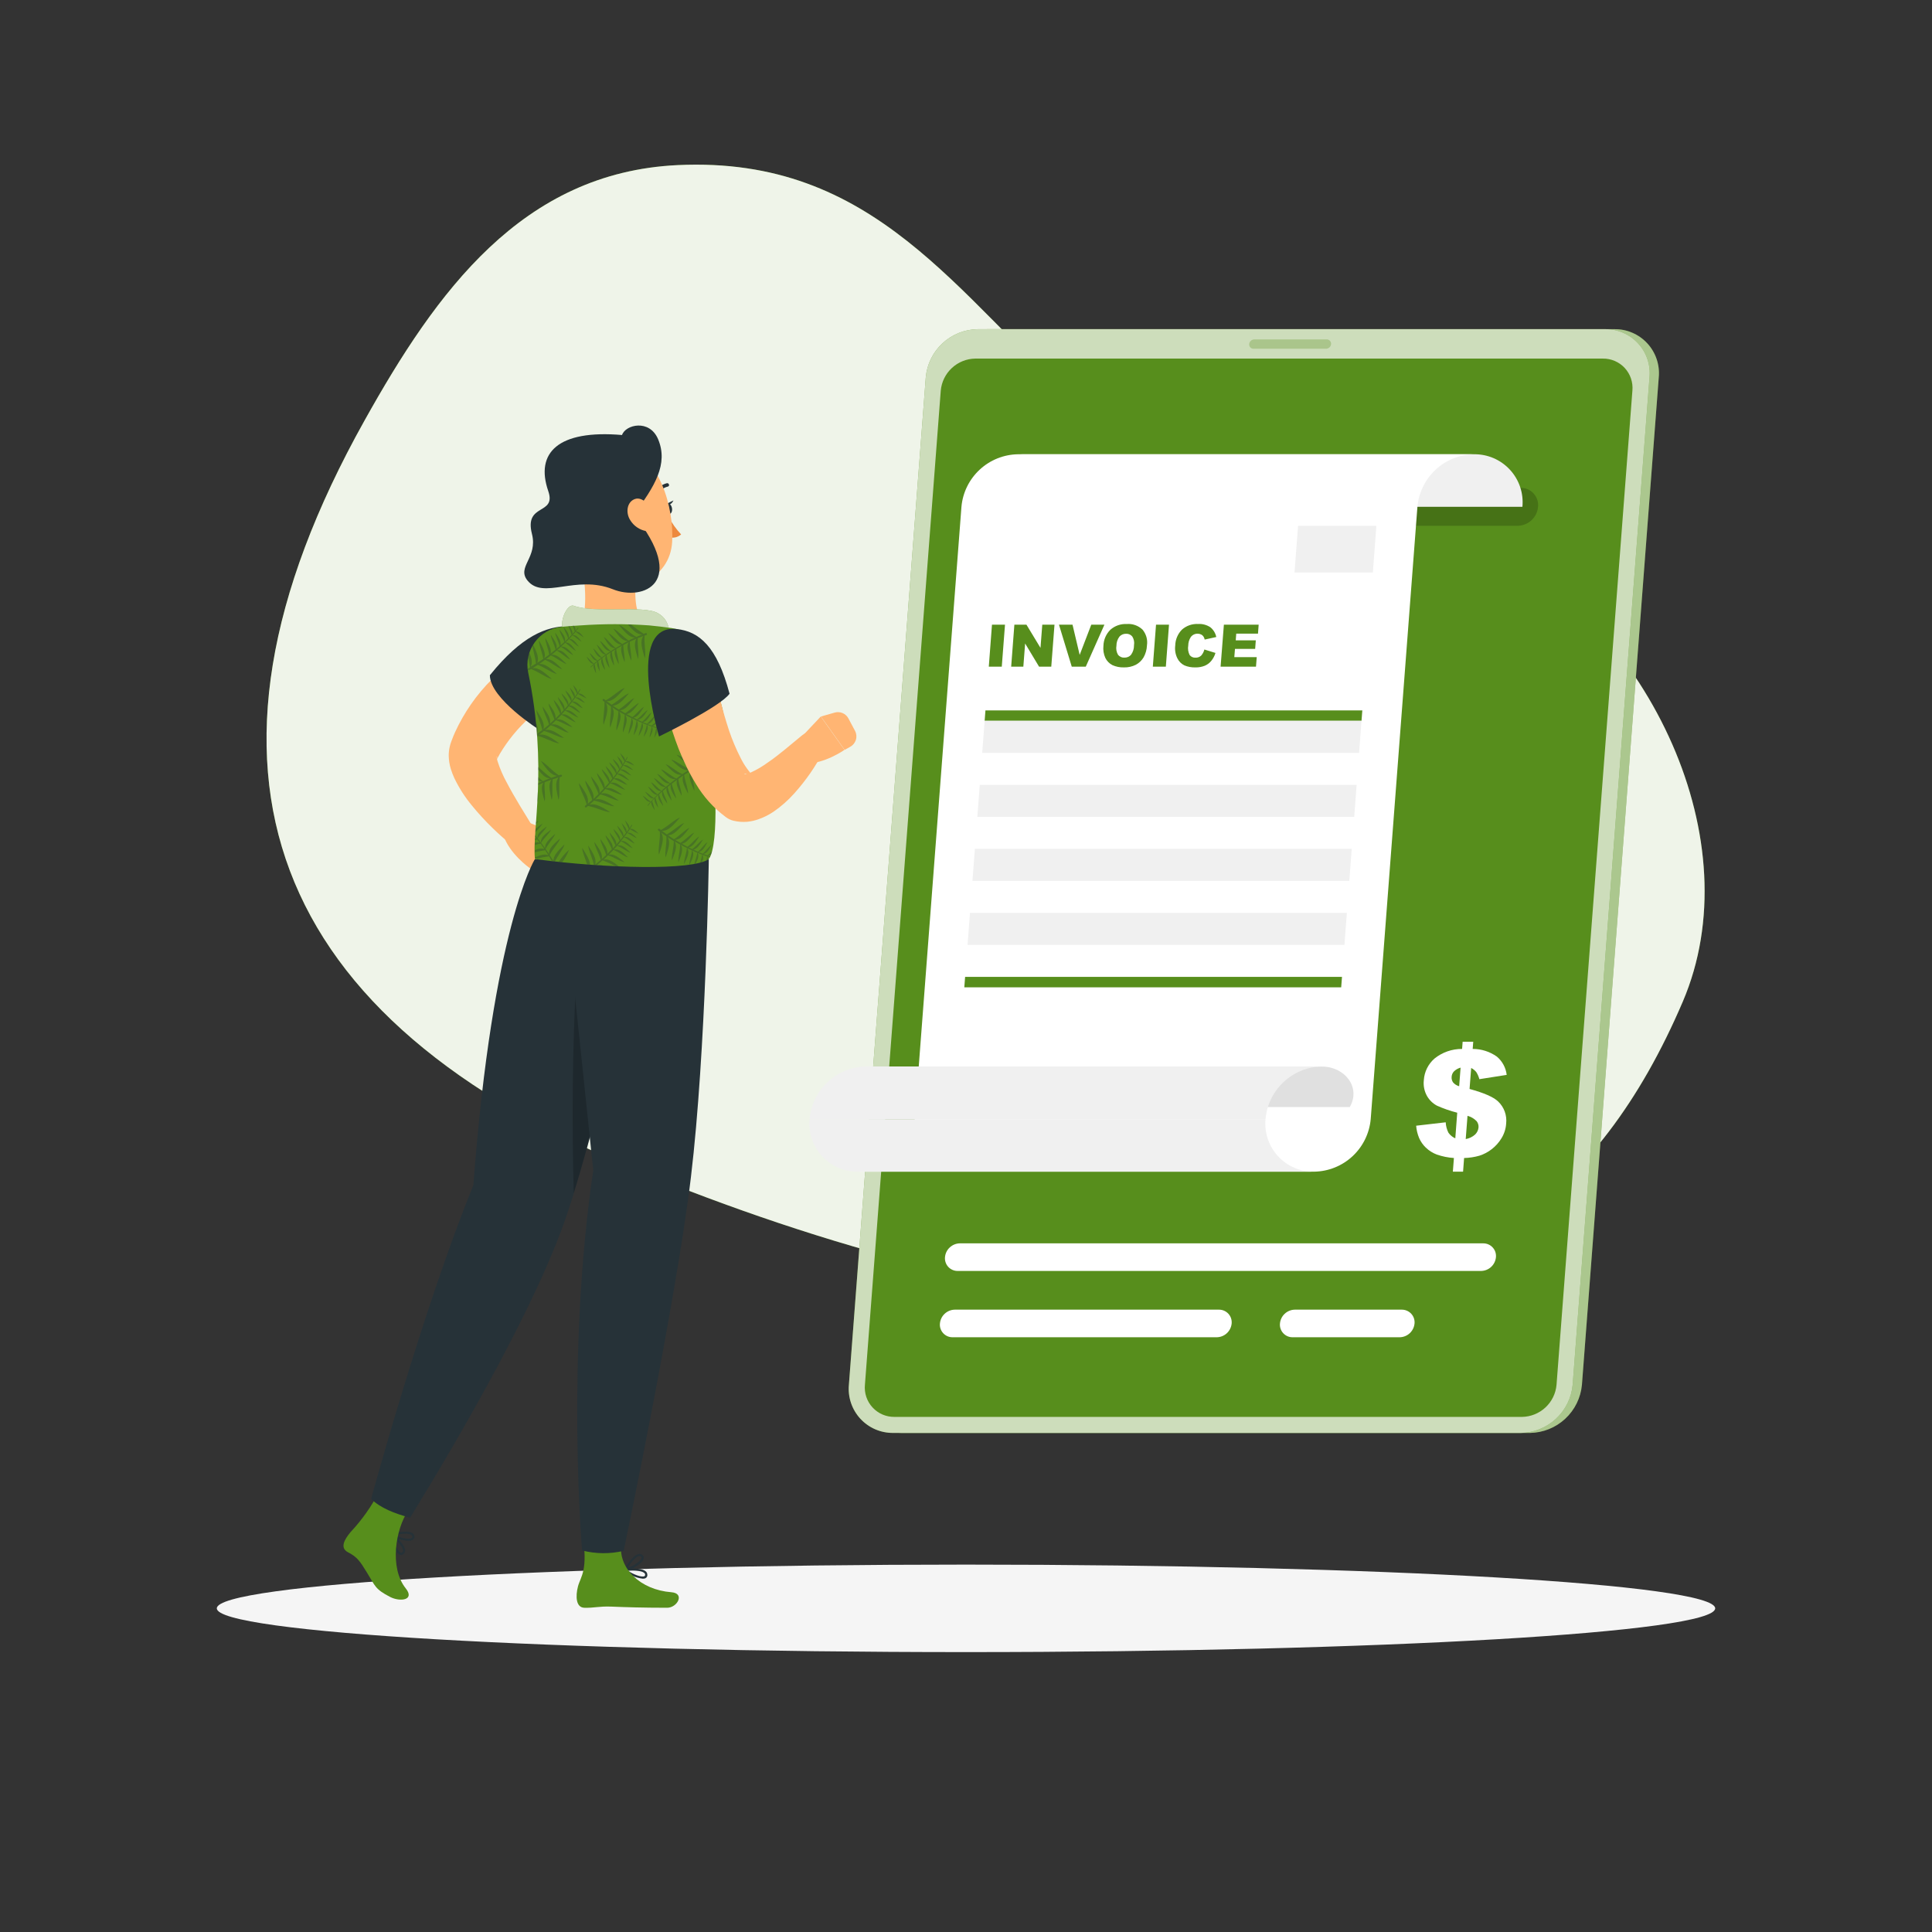 <svg width="81" height="81" viewBox="0 0 81 81" fill="none" xmlns="http://www.w3.org/2000/svg">
<rect x="0" y="0" width="81" height="81" fill="#333333" stroke="none"/>
<path d="M70.551 41.995C73.417 35.295 69.245 26.374 62.354 22.652C56.342 19.412 51.014 22.079 45.36 17.068C40.1 12.401 36.703 6.529 28.408 6.922C21.883 7.232 18.291 12.242 15.286 17.626C7.052 32.345 11.34 42.768 26.77 49.086C34.148 52.112 43.618 54.942 51.651 54.693C61.281 54.401 66.995 50.303 70.551 41.995Z" fill="#578E1C"/>
<path opacity="0.9" d="M70.551 41.995C73.417 35.295 69.245 26.374 62.354 22.652C56.342 19.412 51.014 22.079 45.36 17.068C40.1 12.401 36.703 6.529 28.408 6.922C21.883 7.232 18.291 12.242 15.286 17.626C7.052 32.345 11.34 42.768 26.77 49.086C34.148 52.112 43.618 54.942 51.651 54.693C61.281 54.401 66.995 50.303 70.551 41.995Z" fill="white"/>
<path d="M40.5 69.265C57.847 69.265 71.91 68.444 71.91 67.431C71.91 66.418 57.847 65.597 40.5 65.597C23.153 65.597 9.09 66.418 9.09 67.431C9.09 68.444 23.153 69.265 40.5 69.265Z" fill="#F5F5F5"/>
<path d="M64.152 60.076H37.843C37.585 60.079 37.328 60.028 37.091 59.926C36.853 59.824 36.64 59.672 36.464 59.483C36.289 59.292 36.155 59.068 36.072 58.823C35.989 58.578 35.958 58.318 35.982 58.061L39.204 15.816C39.254 15.272 39.503 14.765 39.904 14.393C40.305 14.021 40.828 13.81 41.375 13.801H67.684C67.942 13.797 68.199 13.848 68.436 13.951C68.674 14.053 68.888 14.204 69.063 14.394C69.239 14.584 69.372 14.809 69.455 15.054C69.538 15.299 69.569 15.559 69.545 15.816L66.323 58.061C66.272 58.605 66.023 59.111 65.622 59.483C65.222 59.855 64.698 60.066 64.152 60.076Z" fill="#578E1C"/>
<path opacity="0.5" d="M64.152 60.076H37.843C37.585 60.079 37.328 60.028 37.091 59.926C36.853 59.824 36.64 59.672 36.464 59.483C36.289 59.292 36.155 59.068 36.072 58.823C35.989 58.578 35.958 58.318 35.982 58.061L39.204 15.816C39.254 15.272 39.503 14.765 39.904 14.393C40.305 14.021 40.828 13.81 41.375 13.801H67.684C67.942 13.797 68.199 13.848 68.436 13.951C68.674 14.053 68.888 14.204 69.063 14.394C69.239 14.584 69.372 14.809 69.455 15.054C69.538 15.299 69.569 15.559 69.545 15.816L66.323 58.061C66.272 58.605 66.023 59.111 65.622 59.483C65.222 59.855 64.698 60.066 64.152 60.076Z" fill="white"/>
<path d="M63.762 60.076H37.451C37.193 60.079 36.936 60.028 36.699 59.926C36.461 59.824 36.248 59.672 36.072 59.483C35.897 59.292 35.763 59.068 35.68 58.823C35.597 58.578 35.566 58.318 35.59 58.061L38.814 15.816C38.864 15.271 39.113 14.765 39.514 14.393C39.915 14.021 40.439 13.81 40.986 13.801H67.295C67.553 13.797 67.81 13.848 68.048 13.951C68.285 14.053 68.499 14.204 68.674 14.394C68.85 14.584 68.984 14.809 69.067 15.054C69.15 15.299 69.18 15.559 69.156 15.816L65.934 58.061C65.884 58.605 65.634 59.112 65.233 59.484C64.832 59.856 64.308 60.067 63.762 60.076Z" fill="#578E1C"/>
<path opacity="0.7" d="M63.762 60.076H37.451C37.193 60.079 36.936 60.028 36.699 59.926C36.461 59.824 36.248 59.672 36.072 59.483C35.897 59.292 35.763 59.068 35.68 58.823C35.597 58.578 35.566 58.318 35.59 58.061L38.814 15.816C38.864 15.271 39.113 14.765 39.514 14.393C39.915 14.021 40.439 13.81 40.986 13.801H67.295C67.553 13.797 67.81 13.848 68.048 13.951C68.285 14.053 68.499 14.204 68.674 14.394C68.85 14.584 68.984 14.809 69.067 15.054C69.15 15.299 69.18 15.559 69.156 15.816L65.934 58.061C65.884 58.605 65.634 59.112 65.233 59.484C64.832 59.856 64.308 60.067 63.762 60.076Z" fill="white"/>
<path d="M37.503 59.404C37.331 59.406 37.159 59.373 37.001 59.305C36.842 59.237 36.7 59.136 36.583 59.009C36.466 58.883 36.377 58.733 36.321 58.569C36.266 58.406 36.246 58.233 36.262 58.061L39.442 16.377C39.475 16.014 39.641 15.676 39.908 15.428C40.175 15.18 40.524 15.039 40.889 15.034H67.198C67.37 15.031 67.541 15.065 67.7 15.133C67.858 15.201 68.001 15.301 68.118 15.428C68.235 15.555 68.324 15.705 68.379 15.868C68.434 16.032 68.455 16.205 68.439 16.377L65.258 58.061C65.226 58.423 65.06 58.761 64.793 59.009C64.526 59.257 64.177 59.398 63.813 59.404H37.503Z" fill="#578E1C"/>
<path opacity="0.2" d="M63.627 22.045H44.8C44.697 22.046 44.596 22.026 44.502 21.986C44.408 21.945 44.323 21.886 44.254 21.81C44.185 21.735 44.132 21.646 44.099 21.549C44.066 21.453 44.054 21.35 44.064 21.248C44.084 21.033 44.183 20.834 44.341 20.687C44.499 20.54 44.705 20.457 44.921 20.453H63.749C63.851 20.451 63.952 20.471 64.046 20.511C64.14 20.551 64.225 20.611 64.294 20.686C64.363 20.761 64.416 20.85 64.449 20.947C64.482 21.044 64.494 21.146 64.484 21.248C64.465 21.463 64.367 21.664 64.209 21.811C64.05 21.958 63.843 22.041 63.627 22.045Z" fill="black"/>
<path opacity="0.3" d="M55.595 14.622H52.554C52.529 14.623 52.504 14.617 52.481 14.608C52.458 14.598 52.437 14.583 52.42 14.565C52.403 14.546 52.39 14.524 52.382 14.5C52.374 14.476 52.371 14.451 52.373 14.426C52.378 14.373 52.402 14.324 52.441 14.288C52.48 14.252 52.531 14.231 52.584 14.23H55.626C55.651 14.23 55.676 14.235 55.699 14.245C55.722 14.255 55.742 14.27 55.759 14.288C55.776 14.307 55.789 14.329 55.797 14.352C55.805 14.376 55.808 14.401 55.806 14.426C55.801 14.479 55.777 14.529 55.738 14.565C55.699 14.601 55.648 14.621 55.595 14.622Z" fill="#578E1C"/>
<path d="M44.712 21.248C44.739 20.966 44.706 20.682 44.616 20.414C44.525 20.146 44.379 19.899 44.187 19.692C43.995 19.484 43.761 19.319 43.501 19.207C43.241 19.096 42.96 19.04 42.677 19.045H61.793C62.076 19.04 62.357 19.096 62.617 19.207C62.877 19.319 63.111 19.484 63.303 19.692C63.495 19.899 63.641 20.146 63.732 20.414C63.822 20.682 63.855 20.966 63.828 21.248H44.712Z" fill="#F0F0F0"/>
<path d="M42.682 19.045C42.084 19.054 41.511 19.284 41.073 19.691C40.635 20.098 40.362 20.652 40.309 21.248L38.35 46.92C38.297 47.516 38.025 48.07 37.587 48.477C37.149 48.884 36.576 49.114 35.979 49.123H55.095C55.692 49.114 56.266 48.884 56.704 48.477C57.142 48.07 57.414 47.516 57.468 46.92L59.426 21.248C59.48 20.653 59.751 20.098 60.189 19.691C60.627 19.284 61.2 19.054 61.798 19.045H42.682Z" fill="white"/>
<path d="M53.058 46.92C53.031 47.202 53.064 47.486 53.155 47.754C53.245 48.023 53.391 48.269 53.583 48.477C53.775 48.684 54.009 48.85 54.269 48.961C54.529 49.072 54.81 49.128 55.093 49.123H35.977C35.694 49.128 35.413 49.072 35.153 48.961C34.893 48.85 34.659 48.684 34.467 48.477C34.275 48.269 34.129 48.023 34.039 47.754C33.948 47.486 33.915 47.202 33.942 46.92H53.058Z" fill="#F0F0F0"/>
<path d="M41.869 46.413C41.942 45.475 41.647 44.717 40.711 44.717H55.43C56.366 44.717 57.071 45.574 56.59 46.413H41.869Z" fill="#E0E0E0"/>
<path d="M53.058 46.92C53.11 46.324 53.382 45.768 53.82 45.36C54.258 44.952 54.831 44.721 55.43 44.712H36.314C35.716 44.721 35.143 44.952 34.705 45.358C34.267 45.765 33.995 46.32 33.942 46.915L53.058 46.92Z" fill="#F0F0F0"/>
<path d="M62.096 53.285H40.153C40.079 53.286 40.005 53.272 39.937 53.242C39.869 53.213 39.808 53.17 39.757 53.115C39.707 53.06 39.668 52.996 39.645 52.926C39.621 52.855 39.612 52.781 39.619 52.707C39.633 52.551 39.704 52.405 39.819 52.299C39.934 52.192 40.084 52.131 40.241 52.128H62.185C62.259 52.128 62.333 52.142 62.401 52.172C62.469 52.201 62.53 52.245 62.58 52.299C62.631 52.354 62.669 52.418 62.693 52.488C62.716 52.559 62.725 52.633 62.718 52.707C62.704 52.863 62.633 53.008 62.518 53.115C62.403 53.222 62.253 53.282 62.096 53.285Z" fill="white"/>
<path d="M51.015 56.065H39.941C39.867 56.066 39.793 56.052 39.725 56.023C39.656 55.993 39.595 55.95 39.544 55.895C39.494 55.841 39.456 55.776 39.432 55.706C39.408 55.635 39.399 55.561 39.407 55.487C39.421 55.331 39.492 55.185 39.607 55.079C39.722 54.972 39.872 54.911 40.029 54.908H51.103C51.177 54.907 51.251 54.922 51.319 54.951C51.387 54.981 51.449 55.024 51.499 55.078C51.549 55.133 51.588 55.197 51.612 55.268C51.636 55.338 51.644 55.413 51.638 55.487C51.623 55.643 51.552 55.788 51.437 55.895C51.322 56.002 51.172 56.062 51.015 56.065Z" fill="white"/>
<path d="M58.683 56.065H54.197C54.123 56.066 54.049 56.052 53.981 56.023C53.912 55.993 53.851 55.95 53.8 55.895C53.75 55.841 53.712 55.776 53.688 55.706C53.664 55.635 53.655 55.561 53.663 55.487C53.677 55.331 53.748 55.185 53.863 55.079C53.978 54.972 54.128 54.911 54.285 54.908H58.77C58.844 54.908 58.918 54.922 58.986 54.952C59.054 54.981 59.115 55.025 59.166 55.079C59.216 55.133 59.255 55.198 59.279 55.268C59.303 55.338 59.312 55.413 59.305 55.487C59.291 55.643 59.219 55.788 59.105 55.895C58.99 56.002 58.84 56.062 58.683 56.065Z" fill="white"/>
<path d="M63.169 45.065L62.023 45.245C61.995 45.139 61.951 45.038 61.892 44.945C61.834 44.875 61.761 44.817 61.68 44.775L61.612 45.655C62.217 45.82 62.615 45.994 62.807 46.177C62.932 46.295 63.028 46.441 63.087 46.603C63.145 46.765 63.166 46.939 63.146 47.11C63.132 47.325 63.065 47.535 62.952 47.719C62.845 47.897 62.705 48.054 62.54 48.181C62.388 48.3 62.215 48.391 62.031 48.451C61.821 48.512 61.603 48.545 61.383 48.55L61.34 49.123H60.912L60.956 48.55C60.712 48.534 60.472 48.485 60.241 48.406C60.069 48.341 59.911 48.242 59.778 48.114C59.659 48 59.564 47.864 59.498 47.714C59.429 47.549 59.387 47.374 59.373 47.196L60.612 47.053C60.619 47.205 60.658 47.353 60.726 47.489C60.798 47.593 60.898 47.675 61.014 47.725L61.095 46.651C60.804 46.577 60.52 46.478 60.246 46.356C60.073 46.264 59.93 46.126 59.831 45.956C59.715 45.752 59.668 45.517 59.695 45.284C59.706 45.111 59.751 44.942 59.828 44.787C59.905 44.632 60.012 44.493 60.142 44.38C60.47 44.116 60.879 43.974 61.299 43.977L61.322 43.675H61.766L61.743 43.977C62.108 43.976 62.463 44.089 62.76 44.301C62.988 44.495 63.134 44.768 63.169 45.065ZM61.236 44.761C61.13 44.789 61.032 44.845 60.954 44.923C60.898 44.984 60.865 45.063 60.86 45.146C60.852 45.229 60.873 45.311 60.92 45.38C60.987 45.458 61.077 45.514 61.176 45.541L61.236 44.761ZM61.451 47.756C61.598 47.731 61.735 47.665 61.845 47.565C61.927 47.486 61.977 47.381 61.988 47.269C61.996 47.173 61.967 47.079 61.907 47.004C61.802 46.897 61.671 46.819 61.526 46.781L61.451 47.756Z" fill="white"/>
<path d="M41.589 26.191H42.135L42 27.95H41.456L41.589 26.191Z" fill="#578E1C"/>
<path d="M42.528 26.191H43.035L43.623 27.163L43.698 26.191H44.21L44.075 27.95H43.563L42.979 26.978L42.904 27.95H42.394L42.528 26.191Z" fill="#578E1C"/>
<path d="M44.398 26.191H44.966L45.266 27.457L45.752 26.191H46.303L45.522 27.95H44.934L44.398 26.191Z" fill="#578E1C"/>
<path d="M46.262 27.072C46.27 26.819 46.374 26.579 46.554 26.401C46.743 26.235 46.989 26.149 47.241 26.162C47.361 26.152 47.482 26.168 47.596 26.209C47.709 26.249 47.813 26.313 47.9 26.396C47.976 26.487 48.032 26.593 48.065 26.707C48.097 26.821 48.104 26.94 48.087 27.057C48.08 27.235 48.031 27.408 47.944 27.563C47.866 27.693 47.754 27.799 47.62 27.871C47.466 27.948 47.295 27.986 47.123 27.981C46.955 27.987 46.789 27.954 46.637 27.885C46.509 27.819 46.406 27.714 46.343 27.585C46.27 27.425 46.242 27.247 46.262 27.072ZM46.807 27.072C46.783 27.204 46.808 27.34 46.876 27.456C46.907 27.494 46.947 27.525 46.993 27.545C47.038 27.565 47.088 27.574 47.137 27.571C47.189 27.573 47.241 27.564 47.289 27.545C47.337 27.525 47.38 27.495 47.416 27.457C47.502 27.339 47.547 27.196 47.544 27.049C47.566 26.923 47.54 26.793 47.471 26.685C47.439 26.646 47.399 26.616 47.353 26.596C47.308 26.577 47.258 26.568 47.208 26.571C47.157 26.57 47.106 26.58 47.059 26.6C47.012 26.62 46.969 26.65 46.935 26.688C46.851 26.799 46.806 26.934 46.807 27.073V27.072Z" fill="#578E1C"/>
<path d="M48.467 26.191H49.011L48.879 27.95H48.333L48.467 26.191Z" fill="#578E1C"/>
<path d="M50.494 27.231L50.959 27.375C50.923 27.497 50.863 27.61 50.782 27.709C50.71 27.797 50.617 27.866 50.512 27.911C50.386 27.961 50.252 27.985 50.116 27.981C49.958 27.986 49.801 27.958 49.655 27.896C49.528 27.833 49.426 27.73 49.363 27.603C49.28 27.437 49.249 27.251 49.272 27.067C49.277 26.815 49.378 26.574 49.556 26.395C49.741 26.232 49.983 26.148 50.23 26.161C50.41 26.149 50.59 26.197 50.742 26.296C50.871 26.399 50.96 26.545 50.993 26.707L50.507 26.814C50.499 26.773 50.484 26.734 50.463 26.698C50.438 26.657 50.402 26.624 50.359 26.602C50.314 26.579 50.264 26.567 50.214 26.568C50.156 26.566 50.099 26.579 50.047 26.605C49.996 26.631 49.951 26.669 49.919 26.717C49.854 26.82 49.819 26.94 49.818 27.062C49.793 27.199 49.814 27.34 49.877 27.464C49.905 27.5 49.942 27.529 49.984 27.548C50.026 27.567 50.072 27.575 50.118 27.572C50.162 27.575 50.207 27.569 50.248 27.554C50.29 27.539 50.329 27.515 50.361 27.485C50.425 27.412 50.47 27.325 50.494 27.231Z" fill="#578E1C"/>
<path d="M51.312 26.191H52.77L52.742 26.566H51.83L51.809 26.847H52.65L52.623 27.205H51.777L51.749 27.551H52.689L52.658 27.95H51.174L51.312 26.191Z" fill="#578E1C"/>
<path d="M57.082 30.221H41.282L41.315 29.784H57.116L57.082 30.221Z" fill="#578E1C"/>
<path d="M57.082 30.221H41.282L41.179 31.564H56.98L57.082 30.221Z" fill="#F0F0F0"/>
<path d="M56.878 32.906H41.077L40.975 34.247H56.776L56.878 32.906Z" fill="#F0F0F0"/>
<path d="M56.672 35.588H40.873L40.77 36.931H56.57L56.672 35.588Z" fill="#F0F0F0"/>
<path d="M56.468 38.273H40.667L40.565 39.614H56.366L56.468 38.273Z" fill="#F0F0F0"/>
<path d="M56.23 41.394H40.429L40.463 40.955H56.264L56.23 41.394Z" fill="#578E1C"/>
<path d="M54.422 22.045H57.706L57.557 24.004H54.273L54.422 22.045Z" fill="#F0F0F0"/>
<path d="M22.223 34.506L22.81 34.741C23.024 34.827 23.211 34.968 23.354 35.149L23.623 35.489C23.71 35.599 23.755 35.735 23.752 35.874C23.748 36.014 23.696 36.148 23.603 36.252L23.318 36.576C23.266 36.636 23.203 36.684 23.132 36.719C23.061 36.754 22.983 36.774 22.904 36.779C22.825 36.783 22.746 36.772 22.672 36.746C22.597 36.72 22.528 36.679 22.469 36.627L22.194 36.383C22.194 36.383 21.352 35.792 21.104 35.01L21.266 34.848C21.387 34.719 21.537 34.621 21.703 34.562C21.87 34.502 22.048 34.483 22.223 34.506Z" fill="#FFB573"/>
<path d="M23.83 28.823L23.639 28.949L23.427 29.095C23.286 29.196 23.143 29.299 23.006 29.405C22.729 29.62 22.46 29.842 22.21 30.078C21.718 30.521 21.295 31.035 20.956 31.605C20.916 31.673 20.88 31.741 20.846 31.81L20.82 31.862C20.827 31.84 20.832 31.818 20.836 31.796C20.842 31.769 20.842 31.741 20.836 31.715C20.822 31.668 20.82 31.789 20.858 31.909C20.957 32.22 21.087 32.521 21.245 32.807C21.578 33.445 21.996 34.103 22.392 34.751L22.401 34.768C22.48 34.897 22.504 35.052 22.468 35.199C22.433 35.346 22.34 35.472 22.212 35.551C22.113 35.61 21.998 35.639 21.882 35.632C21.767 35.625 21.656 35.584 21.564 35.514C21.24 35.262 20.931 34.991 20.639 34.704C20.34 34.413 20.057 34.105 19.793 33.782C19.499 33.429 19.249 33.041 19.05 32.627C18.99 32.498 18.939 32.364 18.897 32.228C18.844 32.051 18.816 31.867 18.813 31.682C18.812 31.557 18.826 31.432 18.854 31.31C18.87 31.24 18.89 31.171 18.915 31.104L18.946 31.021C18.986 30.91 19.032 30.801 19.079 30.697C19.457 29.872 19.981 29.12 20.624 28.48C20.929 28.168 21.253 27.878 21.596 27.61C21.768 27.477 21.941 27.347 22.121 27.226C22.212 27.164 22.302 27.103 22.396 27.044L22.541 26.957L22.703 26.863C22.957 26.726 23.254 26.691 23.534 26.765C23.813 26.839 24.053 27.018 24.205 27.264C24.358 27.509 24.41 27.804 24.353 28.087C24.295 28.37 24.131 28.621 23.895 28.787L23.83 28.823Z" fill="#FFB573"/>
<path d="M23.85 26.252C22.904 26.252 21.867 26.662 20.538 28.309C20.538 29.293 22.614 30.6 22.614 30.6C22.614 30.6 26.016 26.244 23.85 26.252Z" fill="#263238"/>
<path d="M16.82 65.195C16.803 65.195 16.787 65.192 16.77 65.187C16.574 65.117 16.39 64.618 16.378 64.34C16.377 64.331 16.379 64.322 16.384 64.315C16.388 64.307 16.395 64.301 16.402 64.298C16.41 64.293 16.419 64.29 16.428 64.29C16.436 64.29 16.445 64.293 16.453 64.298C16.474 64.316 16.961 64.716 16.984 64.985C16.987 65.011 16.985 65.037 16.977 65.062C16.97 65.087 16.957 65.11 16.94 65.13C16.926 65.149 16.908 65.165 16.887 65.176C16.867 65.187 16.844 65.194 16.82 65.195ZM16.482 64.448C16.526 64.712 16.676 65.056 16.806 65.096C16.819 65.1 16.833 65.1 16.845 65.096C16.858 65.091 16.869 65.082 16.875 65.07C16.885 65.06 16.891 65.047 16.895 65.034C16.899 65.021 16.9 65.007 16.898 64.993C16.88 64.839 16.641 64.591 16.482 64.448Z" fill="#263238"/>
<path d="M17.125 64.601C16.868 64.587 16.618 64.51 16.398 64.377C16.39 64.372 16.385 64.365 16.381 64.357C16.378 64.349 16.377 64.34 16.378 64.332C16.38 64.323 16.384 64.315 16.39 64.308C16.396 64.302 16.404 64.297 16.412 64.294C16.438 64.294 17.049 64.132 17.279 64.269C17.302 64.281 17.322 64.299 17.338 64.319C17.354 64.34 17.365 64.364 17.371 64.39C17.38 64.42 17.378 64.451 17.368 64.48C17.357 64.509 17.338 64.534 17.313 64.552C17.256 64.587 17.191 64.603 17.125 64.601ZM16.547 64.356C16.785 64.476 17.153 64.557 17.261 64.482C17.277 64.471 17.292 64.455 17.282 64.411C17.279 64.397 17.273 64.384 17.265 64.373C17.256 64.362 17.245 64.353 17.232 64.346C17.098 64.264 16.756 64.314 16.547 64.356Z" fill="#263238"/>
<path d="M14.7 64.231C15.18 63.718 15.586 63.141 15.908 62.516C15.908 62.516 17.412 62.885 17.117 63.326C16.581 64.111 16.32 65.727 17.01 66.592C17.404 67.086 16.782 67.168 16.362 66.956C15.714 66.621 15.735 66.495 15.39 65.939C15.098 65.464 14.983 65.278 14.58 65.074C14.256 64.897 14.418 64.567 14.7 64.231Z" fill="#578E1C"/>
<path d="M27.449 36.017C27.449 36.017 25.272 46.645 23.675 51.192C22 55.958 17.375 63.315 17.195 63.63C16.537 63.454 15.95 63.224 15.56 62.843C15.56 62.843 17.731 54.864 19.847 49.689C20.657 38.883 22.421 36.026 22.421 36.026L27.449 36.017Z" fill="#263238"/>
<path opacity="0.2" d="M24.123 41.704C24.025 43.759 23.961 46.586 24.054 50.027C24.72 47.882 25.444 44.974 26.053 42.365C25.646 41.822 25.014 41.561 24.123 41.704Z" fill="black"/>
<path d="M24.255 22.986C24.483 23.911 24.707 25.416 24.342 26.226C24.342 26.226 25.706 26.288 27.449 27.684C28.271 26.479 27.32 26.242 27.32 26.242C26.596 26.08 26.631 25.108 26.633 24.42L24.255 22.986Z" fill="#FFB573"/>
<path d="M23.911 26.639C23.231 26.565 23.701 25.272 24.054 25.398C24.948 25.722 26.954 25.363 27.574 25.704C28.195 26.046 28.037 26.748 28.037 26.748C28.037 26.748 24.643 26.72 23.911 26.639Z" fill="#578E1C"/>
<path opacity="0.7" d="M23.911 26.639C23.231 26.565 23.701 25.272 24.054 25.398C24.948 25.722 26.954 25.363 27.574 25.704C28.195 26.046 28.037 26.748 28.037 26.748C28.037 26.748 24.643 26.72 23.911 26.639Z" fill="white"/>
<path d="M27.88 21.355C27.903 21.478 27.985 21.567 28.067 21.552C28.148 21.538 28.195 21.426 28.173 21.303C28.152 21.18 28.068 21.091 27.987 21.105C27.906 21.12 27.864 21.232 27.88 21.355Z" fill="#263238"/>
<path d="M27.953 21.118L28.235 20.981C28.235 20.981 28.123 21.24 27.953 21.118Z" fill="#263238"/>
<path d="M28.045 20.367C28.049 20.358 28.051 20.349 28.051 20.339C28.051 20.33 28.049 20.32 28.045 20.311C28.04 20.293 28.028 20.277 28.011 20.267C27.994 20.257 27.974 20.255 27.955 20.26C27.841 20.288 27.736 20.342 27.647 20.419C27.559 20.495 27.49 20.592 27.446 20.7C27.441 20.719 27.443 20.739 27.451 20.756C27.46 20.774 27.475 20.787 27.493 20.794C27.512 20.8 27.532 20.799 27.55 20.79C27.567 20.781 27.581 20.766 27.587 20.747C27.622 20.661 27.677 20.585 27.748 20.525C27.819 20.465 27.903 20.423 27.994 20.402C28.004 20.4 28.014 20.396 28.023 20.39C28.032 20.384 28.04 20.376 28.045 20.367Z" fill="#263238"/>
<path d="M28.026 21.656C28.167 21.929 28.346 22.182 28.556 22.406C28.497 22.459 28.427 22.497 28.352 22.52C28.276 22.542 28.196 22.548 28.118 22.536L28.026 21.656Z" fill="#ED893E"/>
<path d="M23.652 21.292C24.013 22.795 24.138 23.438 25.024 24.084C26.364 25.056 28.094 24.289 28.181 22.711C28.259 21.288 27.657 19.071 26.092 18.724C24.527 18.377 23.291 19.788 23.652 21.292Z" fill="#FFB573"/>
<path d="M26.568 21.569C27.453 20.399 28.026 19.453 27.593 18.418C27.229 17.553 26.22 17.805 26.079 18.238C23.396 18.009 22.432 18.982 22.986 20.588C23.339 21.614 21.969 21.075 22.302 22.384C22.557 23.381 21.655 23.762 22.113 24.336C22.774 25.163 24.138 24.084 25.695 24.705C26.965 25.214 28.88 24.444 26.568 21.569Z" fill="#263238"/>
<path d="M26.421 21.805C26.494 21.925 26.591 22.029 26.707 22.108C26.823 22.188 26.955 22.242 27.093 22.267C27.444 22.319 27.566 21.924 27.417 21.557C27.287 21.233 26.949 20.804 26.617 20.922C26.285 21.041 26.221 21.489 26.421 21.805Z" fill="#FFB573"/>
<path d="M26.944 66.187C26.661 66.152 26.395 66.035 26.178 65.851C26.171 65.845 26.167 65.838 26.165 65.83C26.162 65.821 26.162 65.813 26.165 65.804C26.167 65.796 26.172 65.788 26.179 65.782C26.186 65.777 26.195 65.773 26.203 65.772C26.229 65.772 26.852 65.702 27.065 65.874C27.087 65.89 27.104 65.91 27.117 65.933C27.129 65.956 27.137 65.982 27.138 66.008C27.145 66.041 27.141 66.074 27.126 66.103C27.111 66.133 27.087 66.156 27.057 66.17C27.021 66.184 26.982 66.189 26.944 66.187ZM26.327 65.853C26.547 66.007 26.898 66.141 27.017 66.083C27.035 66.073 27.051 66.059 27.047 66.015C27.047 66.001 27.042 65.987 27.035 65.975C27.028 65.962 27.019 65.952 27.007 65.944C26.892 65.843 26.541 65.84 26.327 65.853Z" fill="#263238"/>
<path d="M26.208 65.864C26.201 65.864 26.194 65.862 26.188 65.859C26.181 65.855 26.175 65.851 26.171 65.845C26.166 65.837 26.164 65.829 26.164 65.82C26.164 65.811 26.166 65.802 26.171 65.795C26.184 65.772 26.495 65.224 26.759 65.158C26.785 65.15 26.811 65.148 26.838 65.152C26.864 65.155 26.889 65.165 26.911 65.179C26.94 65.194 26.964 65.218 26.978 65.247C26.992 65.276 26.996 65.309 26.989 65.341C26.954 65.547 26.49 65.811 26.22 65.868L26.208 65.864ZM26.813 65.242H26.78C26.628 65.281 26.422 65.558 26.307 65.738C26.56 65.65 26.876 65.446 26.898 65.317C26.898 65.297 26.898 65.275 26.861 65.25C26.846 65.244 26.829 65.241 26.813 65.242Z" fill="#263238"/>
<path d="M28.148 66.755C26.835 66.653 25.951 65.752 26.041 64.798C26.092 64.272 24.41 64.225 24.41 64.225C24.676 65.856 24.342 66.09 24.232 66.511C24.122 66.932 24.149 67.398 24.498 67.406C24.914 67.418 25.108 67.338 25.632 67.358C26.238 67.382 26.892 67.405 27.969 67.406C28.395 67.408 28.731 66.801 28.148 66.755Z" fill="#578E1C"/>
<path d="M29.717 36.017C29.717 36.017 29.602 44.067 28.967 49.356C28.332 54.646 26.148 65.02 26.148 65.02C25.574 65.156 24.975 65.15 24.404 65.004C24.404 65.004 23.714 56.904 24.872 49.068C24.021 40.86 23.488 36.017 23.488 36.017H29.717Z" fill="#263238"/>
<path d="M30.015 28.572C29.988 29.194 30.97 30.633 29.758 31.465C29.985 31.972 30.176 35.405 29.717 36.017C29.048 36.503 25.427 36.414 22.427 36.017C22.299 34.776 22.983 32.206 22.145 28.198C22.099 27.978 22.1 27.752 22.148 27.532C22.195 27.313 22.288 27.107 22.421 26.926C22.553 26.745 22.722 26.594 22.916 26.483C23.111 26.371 23.327 26.302 23.55 26.28C23.803 26.255 24.07 26.233 24.344 26.22C25.3 26.152 26.26 26.152 27.216 26.22C27.525 26.249 27.846 26.288 28.152 26.331C28.686 26.407 29.172 26.678 29.517 27.092C29.861 27.506 30.039 28.034 30.015 28.572Z" fill="#578E1C"/>
<g opacity="0.3">
<path d="M22.22 27.981L22.154 28.018C22.148 28.02 22.142 28.023 22.137 28.027C22.133 28.031 22.129 28.036 22.127 28.042C22.124 28.048 22.123 28.054 22.124 28.06C22.124 28.066 22.126 28.073 22.128 28.078C22.131 28.084 22.136 28.088 22.141 28.092C22.146 28.096 22.151 28.098 22.157 28.099C22.163 28.101 22.17 28.101 22.176 28.099C22.182 28.098 22.188 28.095 22.192 28.091L22.267 28.05C22.591 28.169 22.936 28.438 23.135 28.465C22.811 28.181 22.583 27.979 22.325 28.015C22.401 27.969 22.476 27.924 22.55 27.875C22.845 27.985 23.166 28.232 23.349 28.256C23.051 27.994 22.837 27.806 22.602 27.841L22.764 27.73L22.855 27.663C23.122 27.778 23.404 28.023 23.573 28.057C23.304 27.791 23.114 27.603 22.887 27.64C22.959 27.587 23.028 27.534 23.096 27.478C23.341 27.585 23.6 27.802 23.754 27.84C23.508 27.595 23.334 27.423 23.125 27.456L23.3 27.31L23.343 27.274C23.558 27.388 23.772 27.611 23.913 27.652C23.709 27.407 23.566 27.237 23.352 27.265C23.407 27.218 23.462 27.169 23.514 27.119C23.714 27.224 23.91 27.43 24.039 27.467C23.851 27.242 23.715 27.086 23.524 27.111L23.696 26.949C23.869 27.056 24.034 27.25 24.149 27.291C23.987 27.077 23.884 26.929 23.707 26.937C23.738 26.907 23.769 26.877 23.798 26.847L23.85 26.793C24.012 26.892 24.162 27.072 24.268 27.109C24.125 26.913 24.023 26.775 23.861 26.785C23.908 26.736 23.955 26.686 24 26.636C24.146 26.715 24.284 26.866 24.381 26.895C24.253 26.733 24.162 26.613 24.007 26.63L24.033 26.602L24.13 26.489C24.241 26.573 24.357 26.651 24.477 26.724C24.36 26.573 24.277 26.468 24.138 26.479C24.175 26.433 24.212 26.385 24.245 26.336C24.246 26.335 24.247 26.334 24.248 26.332C24.249 26.33 24.249 26.328 24.249 26.327C24.249 26.325 24.249 26.323 24.248 26.321C24.247 26.32 24.246 26.318 24.245 26.317C24.242 26.315 24.239 26.314 24.236 26.314C24.233 26.314 24.23 26.315 24.227 26.317C24.195 26.362 24.161 26.406 24.125 26.448C24.133 26.372 24.111 26.296 24.065 26.234H24.01C24.045 26.312 24.074 26.392 24.099 26.474C24.07 26.508 24.039 26.54 24.01 26.573L23.989 26.596C24.02 26.477 23.958 26.375 23.864 26.246H23.833C23.859 26.346 23.936 26.484 23.966 26.617L23.837 26.748C23.879 26.599 23.775 26.468 23.631 26.281C23.631 26.393 23.767 26.586 23.819 26.767L23.773 26.813L23.684 26.897C23.725 26.735 23.615 26.594 23.458 26.395C23.458 26.515 23.605 26.719 23.662 26.918L23.5 27.059C23.534 26.897 23.425 26.735 23.278 26.524C23.278 26.652 23.409 26.879 23.462 27.091L23.334 27.2C23.372 27.025 23.255 26.853 23.095 26.618C23.095 26.758 23.237 27.004 23.294 27.234L23.26 27.261C23.202 27.31 23.142 27.357 23.082 27.404C23.129 27.224 23.017 27.022 22.863 26.746C22.852 26.895 22.985 27.187 23.025 27.444C22.957 27.496 22.889 27.545 22.819 27.595C22.897 27.391 22.771 27.163 22.596 26.845C22.581 27.007 22.733 27.341 22.777 27.624L22.716 27.666L22.523 27.791C22.612 27.585 22.503 27.342 22.345 27.012C22.337 27.023 22.328 27.035 22.322 27.046C22.333 27.24 22.447 27.551 22.471 27.822C22.4 27.867 22.325 27.909 22.252 27.95C22.337 27.778 22.288 27.584 22.184 27.341C22.16 27.41 22.142 27.48 22.128 27.551C22.169 27.692 22.2 27.835 22.22 27.981Z" fill="#263238"/>
<path d="M26.359 26.858C26.114 26.696 25.873 26.416 25.711 26.356C25.933 26.66 26.092 26.876 26.322 26.876C26.242 26.916 26.16 26.958 26.088 27.002C25.865 26.858 25.645 26.596 25.497 26.541C25.701 26.821 25.847 27.018 26.058 27.026C25.991 27.064 25.927 27.103 25.862 27.142L25.815 27.171C25.619 27.025 25.444 26.77 25.311 26.707C25.473 26.983 25.588 27.172 25.797 27.179C25.734 27.216 25.672 27.256 25.611 27.297C25.432 27.163 25.27 26.928 25.149 26.871C25.298 27.122 25.402 27.297 25.601 27.303L25.407 27.435C25.253 27.302 25.12 27.083 25.013 27.025C25.133 27.26 25.217 27.425 25.393 27.444L25.288 27.519L25.23 27.563C25.087 27.441 24.964 27.239 24.865 27.185C24.977 27.402 25.055 27.553 25.217 27.572C25.162 27.613 25.108 27.653 25.055 27.695C24.922 27.595 24.81 27.425 24.718 27.381C24.82 27.566 24.89 27.694 25.042 27.705L25.013 27.728L24.898 27.825C24.778 27.731 24.676 27.577 24.592 27.537C24.684 27.699 24.754 27.822 24.888 27.833C24.844 27.872 24.801 27.914 24.759 27.958C24.757 27.959 24.756 27.96 24.755 27.962C24.755 27.963 24.754 27.965 24.754 27.967C24.754 27.969 24.755 27.97 24.755 27.972C24.756 27.973 24.757 27.975 24.759 27.976C24.761 27.978 24.764 27.979 24.767 27.979C24.771 27.979 24.774 27.978 24.776 27.976C24.814 27.936 24.855 27.898 24.898 27.862C24.857 27.973 24.916 28.084 24.993 28.237C24.98 28.102 24.958 27.969 24.927 27.838C24.961 27.809 24.995 27.783 25.031 27.756L25.055 27.736C25 27.861 25.063 27.985 25.152 28.16C25.136 28.012 25.112 27.864 25.079 27.718C25.13 27.679 25.178 27.644 25.23 27.608C25.165 27.747 25.246 27.895 25.36 28.094C25.371 27.984 25.272 27.77 25.251 27.585L25.303 27.548L25.403 27.48C25.338 27.631 25.424 27.79 25.547 28.011C25.559 27.892 25.453 27.663 25.429 27.462L25.606 27.349C25.546 27.503 25.627 27.673 25.739 27.911C25.758 27.785 25.666 27.54 25.646 27.323L25.79 27.235C25.726 27.397 25.813 27.59 25.936 27.848C25.957 27.71 25.855 27.443 25.836 27.208L25.873 27.187L26.072 27.073C25.998 27.244 26.072 27.461 26.183 27.759C26.218 27.613 26.134 27.303 26.131 27.043C26.207 27.002 26.281 26.963 26.359 26.926C26.249 27.116 26.336 27.36 26.461 27.702C26.5 27.54 26.403 27.192 26.404 26.905L26.471 26.873L26.683 26.779C26.557 26.976 26.636 27.248 26.75 27.626C26.801 27.451 26.717 27.069 26.738 26.756C26.816 26.724 26.9 26.694 26.975 26.665C26.822 26.881 26.91 27.18 27.035 27.598C27.093 27.409 26.999 26.988 27.023 26.649L27.096 26.623C27.102 26.622 27.106 26.619 27.111 26.615C27.115 26.611 27.118 26.607 27.121 26.602C27.123 26.597 27.125 26.591 27.125 26.586C27.125 26.58 27.124 26.575 27.122 26.57C27.118 26.559 27.11 26.551 27.1 26.546C27.09 26.541 27.079 26.541 27.069 26.544L26.989 26.573C26.802 26.453 26.622 26.322 26.451 26.179H26.322C26.532 26.43 26.706 26.599 26.921 26.602C26.839 26.633 26.759 26.668 26.677 26.704C26.403 26.542 26.126 26.255 25.949 26.2C26.202 26.508 26.383 26.727 26.622 26.728L26.44 26.813L26.359 26.858Z" fill="#263238"/>
<path d="M24.336 29.887C24.157 29.693 24.033 29.563 23.858 29.584L23.939 29.486L23.984 29.427C24.146 29.507 24.324 29.669 24.434 29.693C24.273 29.515 24.154 29.388 23.992 29.414C24.034 29.361 24.075 29.307 24.115 29.252C24.269 29.314 24.423 29.448 24.524 29.466C24.376 29.316 24.274 29.21 24.12 29.244C24.129 29.235 24.136 29.224 24.143 29.213C24.172 29.173 24.2 29.133 24.227 29.09C24.348 29.162 24.472 29.228 24.6 29.286C24.465 29.149 24.373 29.053 24.235 29.081C24.268 29.03 24.298 28.979 24.326 28.919C24.327 28.915 24.328 28.912 24.326 28.908C24.325 28.905 24.323 28.902 24.319 28.901C24.316 28.899 24.312 28.899 24.309 28.9C24.306 28.902 24.303 28.904 24.302 28.907C24.276 28.956 24.246 29.003 24.214 29.048C24.224 28.932 24.138 28.839 24.021 28.713C24.07 28.839 24.128 28.962 24.193 29.081L24.115 29.188L24.096 29.212C24.117 29.077 24.021 28.974 23.89 28.829C23.944 28.969 24.007 29.106 24.078 29.238L23.963 29.384C23.987 29.23 23.871 29.111 23.706 28.941C23.725 29.052 23.867 29.23 23.947 29.403L23.906 29.453L23.827 29.546C23.85 29.384 23.725 29.254 23.547 29.073C23.568 29.191 23.73 29.384 23.808 29.57L23.668 29.732C23.684 29.57 23.56 29.422 23.388 29.225C23.404 29.353 23.56 29.563 23.636 29.767L23.521 29.891C23.539 29.712 23.402 29.555 23.216 29.34C23.232 29.477 23.401 29.708 23.483 29.928L23.453 29.96C23.401 30.015 23.346 30.069 23.291 30.122C23.318 29.939 23.185 29.751 23.002 29.494C23.002 29.643 23.164 29.918 23.244 30.169C23.182 30.228 23.119 30.286 23.056 30.341C23.111 30.13 22.96 29.918 22.75 29.622C22.75 29.784 22.942 30.098 23.017 30.375L22.96 30.424C22.902 30.474 22.842 30.522 22.782 30.571C22.852 30.346 22.701 30.106 22.492 29.772C22.492 29.954 22.672 30.3 22.735 30.607C22.669 30.659 22.601 30.709 22.531 30.757C22.552 30.681 22.558 30.602 22.547 30.523C22.537 30.445 22.51 30.37 22.469 30.302C22.489 30.495 22.505 30.683 22.518 30.867L22.541 30.851C22.873 30.934 23.249 31.161 23.45 31.166C23.1 30.919 22.847 30.744 22.599 30.809C22.67 30.756 22.74 30.701 22.808 30.647C23.114 30.723 23.456 30.932 23.644 30.937C23.32 30.709 23.085 30.545 22.855 30.613C22.907 30.569 22.957 30.527 23.007 30.482L23.09 30.406C23.369 30.492 23.676 30.704 23.846 30.717C23.552 30.483 23.341 30.318 23.119 30.38C23.184 30.32 23.247 30.258 23.31 30.195C23.564 30.275 23.848 30.469 24.003 30.482C23.731 30.267 23.539 30.114 23.334 30.171C23.388 30.116 23.441 30.062 23.497 30.009L23.534 29.968C23.761 30.058 23.999 30.255 24.143 30.281C23.913 30.061 23.752 29.907 23.544 29.957C23.592 29.904 23.642 29.849 23.689 29.795C23.898 29.878 24.117 30.059 24.25 30.082C24.039 29.879 23.892 29.74 23.699 29.785C23.751 29.727 23.801 29.667 23.85 29.607C24.031 29.685 24.217 29.86 24.336 29.887Z" fill="#263238"/>
<path d="M27.156 29.769C27.039 29.821 26.882 30.03 26.709 30.163L26.558 30.088C26.735 30.054 26.845 29.879 26.997 29.638C26.869 29.693 26.699 29.921 26.511 30.066L26.472 30.044C26.404 30.011 26.338 29.973 26.271 29.938C26.455 29.91 26.596 29.727 26.788 29.476C26.646 29.524 26.432 29.763 26.213 29.905C26.139 29.863 26.066 29.821 25.993 29.776C26.21 29.767 26.37 29.56 26.592 29.272C26.43 29.327 26.192 29.596 25.944 29.748L25.881 29.709L25.69 29.581C25.923 29.581 26.11 29.369 26.367 29.071C26.192 29.119 25.915 29.395 25.641 29.547C25.571 29.499 25.503 29.448 25.437 29.396C25.7 29.41 25.905 29.175 26.192 28.844C25.999 28.896 25.695 29.202 25.395 29.364L25.335 29.316C25.327 29.308 25.316 29.304 25.305 29.304C25.294 29.304 25.283 29.308 25.275 29.316C25.268 29.323 25.264 29.334 25.264 29.345C25.264 29.356 25.268 29.366 25.275 29.374L25.342 29.426C25.361 29.767 25.253 30.194 25.306 30.388C25.439 29.98 25.534 29.686 25.4 29.469C25.471 29.521 25.544 29.572 25.617 29.62C25.633 29.944 25.534 30.326 25.585 30.505C25.708 30.127 25.795 29.857 25.667 29.654L25.829 29.761L25.927 29.819C25.927 30.109 25.813 30.467 25.849 30.629C25.986 30.279 26.084 30.03 25.96 29.837C26.037 29.881 26.122 29.923 26.192 29.965C26.192 30.233 26.088 30.558 26.121 30.712C26.247 30.388 26.336 30.16 26.223 29.981L26.427 30.085L26.476 30.109C26.458 30.351 26.338 30.637 26.356 30.782C26.5 30.498 26.599 30.296 26.489 30.114L26.688 30.206C26.67 30.43 26.56 30.692 26.578 30.827C26.709 30.565 26.8 30.383 26.699 30.213C26.77 30.245 26.842 30.276 26.915 30.305C26.886 30.506 26.772 30.736 26.78 30.858C26.915 30.629 27.007 30.471 26.929 30.312L27.049 30.36L27.117 30.386C27.091 30.573 26.988 30.783 26.994 30.895C27.117 30.686 27.203 30.539 27.132 30.391C27.195 30.416 27.258 30.44 27.323 30.461C27.31 30.623 27.226 30.812 27.239 30.915C27.339 30.73 27.401 30.6 27.333 30.464L27.368 30.477C27.415 30.492 27.462 30.508 27.511 30.521C27.478 30.657 27.452 30.795 27.433 30.934C27.524 30.772 27.595 30.649 27.522 30.524C27.579 30.542 27.638 30.556 27.697 30.566C27.7 30.567 27.704 30.566 27.706 30.564C27.709 30.562 27.711 30.56 27.712 30.556C27.712 30.553 27.712 30.549 27.71 30.547C27.708 30.544 27.705 30.541 27.702 30.54C27.647 30.529 27.593 30.514 27.54 30.498C27.653 30.472 27.717 30.365 27.802 30.216C27.721 30.252 27.619 30.396 27.503 30.487L27.378 30.445L27.349 30.433C27.483 30.414 27.555 30.292 27.653 30.124C27.561 30.164 27.449 30.325 27.318 30.422C27.261 30.401 27.203 30.38 27.146 30.356C27.299 30.334 27.38 30.194 27.491 29.981C27.393 30.032 27.266 30.228 27.122 30.346L27.062 30.322L26.95 30.273C27.112 30.249 27.2 30.09 27.321 29.868C27.214 29.921 27.078 30.132 26.923 30.262C26.858 30.234 26.795 30.205 26.732 30.174C26.915 30.151 27.017 29.991 27.156 29.769Z" fill="#263238"/>
<path d="M26.221 31.928C26.346 31.992 26.473 32.05 26.604 32.1C26.463 31.972 26.362 31.883 26.228 31.917C26.257 31.865 26.285 31.814 26.309 31.755C26.309 31.754 26.31 31.752 26.31 31.75C26.31 31.748 26.31 31.747 26.309 31.745C26.309 31.743 26.308 31.742 26.306 31.741C26.305 31.739 26.304 31.738 26.302 31.737C26.301 31.737 26.299 31.736 26.297 31.736C26.296 31.736 26.294 31.736 26.292 31.737C26.29 31.738 26.289 31.738 26.288 31.74C26.286 31.741 26.285 31.742 26.285 31.744C26.26 31.794 26.234 31.843 26.207 31.891C26.207 31.775 26.116 31.687 25.993 31.567C26.049 31.69 26.114 31.808 26.186 31.922L26.116 32.034L26.098 32.06C26.11 31.924 26.009 31.826 25.868 31.692C25.931 31.827 26.002 31.959 26.08 32.086L25.977 32.24C25.991 32.086 25.866 31.972 25.692 31.815C25.718 31.924 25.88 32.092 25.96 32.261L25.923 32.312C25.901 32.345 25.875 32.377 25.85 32.41C25.863 32.248 25.73 32.124 25.541 31.956C25.57 32.073 25.743 32.254 25.832 32.442C25.79 32.499 25.747 32.554 25.703 32.604C25.703 32.442 25.577 32.303 25.392 32.118C25.416 32.243 25.585 32.442 25.672 32.643C25.638 32.687 25.602 32.731 25.565 32.774C25.565 32.594 25.427 32.45 25.228 32.243C25.253 32.379 25.436 32.598 25.533 32.813L25.504 32.847C25.453 32.905 25.403 32.962 25.351 33.017C25.368 32.834 25.222 32.653 25.027 32.408C25.04 32.557 25.223 32.821 25.311 33.067C25.253 33.129 25.194 33.191 25.134 33.25C25.175 33.038 25.011 32.834 24.783 32.552C24.799 32.714 25.006 33.016 25.097 33.288L25.045 33.34L24.875 33.502C24.93 33.273 24.765 33.043 24.537 32.724C24.537 32.905 24.749 33.241 24.831 33.534C24.768 33.591 24.703 33.646 24.637 33.696C24.71 33.443 24.53 33.189 24.274 32.834C24.274 33.033 24.507 33.4 24.598 33.728L24.537 33.777C24.532 33.78 24.529 33.785 24.526 33.789C24.523 33.794 24.521 33.8 24.521 33.805C24.52 33.81 24.52 33.816 24.522 33.821C24.523 33.827 24.526 33.832 24.529 33.836C24.533 33.84 24.537 33.844 24.542 33.847C24.547 33.849 24.552 33.851 24.557 33.852C24.563 33.853 24.568 33.852 24.574 33.851C24.579 33.849 24.584 33.847 24.588 33.843L24.653 33.79C24.99 33.85 25.381 34.054 25.581 34.046C25.215 33.822 24.953 33.662 24.71 33.743C24.776 33.686 24.843 33.626 24.907 33.566C25.217 33.623 25.575 33.809 25.76 33.803C25.421 33.596 25.176 33.448 24.95 33.526C24.998 33.479 25.047 33.434 25.094 33.385L25.173 33.304C25.455 33.372 25.776 33.563 25.946 33.566C25.637 33.352 25.418 33.2 25.199 33.276C25.261 33.212 25.319 33.147 25.377 33.08C25.638 33.142 25.931 33.319 26.088 33.322C25.803 33.124 25.602 32.985 25.402 33.053C25.452 32.996 25.5 32.938 25.549 32.88L25.583 32.836C25.816 32.91 26.069 33.093 26.212 33.109C25.967 32.904 25.799 32.761 25.593 32.826L25.729 32.654C25.943 32.722 26.171 32.889 26.306 32.904C26.082 32.716 25.927 32.58 25.737 32.643C25.784 32.581 25.831 32.518 25.876 32.455C26.066 32.529 26.263 32.693 26.383 32.713C26.192 32.531 26.059 32.403 25.886 32.442C25.912 32.408 25.936 32.372 25.96 32.338C25.985 32.304 25.988 32.296 26.003 32.277C26.176 32.345 26.357 32.495 26.469 32.513C26.293 32.351 26.169 32.228 26.011 32.264C26.05 32.208 26.087 32.151 26.122 32.094C26.285 32.146 26.447 32.27 26.544 32.282C26.382 32.141 26.278 32.042 26.127 32.086L26.148 32.053L26.221 31.928Z" fill="#263238"/>
<path d="M27.203 33.736C27.238 33.692 27.273 33.65 27.31 33.61C27.286 33.724 27.355 33.827 27.453 33.97C27.422 33.838 27.383 33.708 27.337 33.581L27.43 33.487L27.451 33.464C27.412 33.596 27.49 33.712 27.6 33.873C27.566 33.727 27.524 33.584 27.474 33.443L27.608 33.315C27.563 33.463 27.66 33.599 27.799 33.79C27.799 33.678 27.673 33.479 27.628 33.304L27.676 33.262L27.767 33.181C27.72 33.343 27.825 33.485 27.974 33.691C27.974 33.57 27.84 33.356 27.79 33.161C27.843 33.114 27.896 33.071 27.951 33.025C27.911 33.187 28.013 33.349 28.152 33.568C28.152 33.44 28.034 33.207 27.99 32.995L28.123 32.891C28.078 33.064 28.19 33.239 28.342 33.48C28.342 33.341 28.212 33.089 28.164 32.858L28.199 32.831L28.382 32.697C28.329 32.873 28.433 33.079 28.577 33.361C28.593 33.212 28.471 32.915 28.438 32.658C28.507 32.609 28.577 32.56 28.648 32.513C28.562 32.714 28.68 32.948 28.846 33.272C28.865 33.11 28.724 32.771 28.684 32.486L28.745 32.447C28.812 32.407 28.878 32.366 28.945 32.329C28.843 32.539 28.956 32.798 29.107 33.16C29.137 32.98 29.008 32.611 28.99 32.3C29.063 32.257 29.137 32.217 29.213 32.18C29.089 32.411 29.213 32.698 29.388 33.098C29.422 32.902 29.278 32.496 29.26 32.157L29.328 32.123C29.333 32.121 29.338 32.117 29.342 32.114C29.345 32.109 29.348 32.105 29.35 32.1C29.352 32.094 29.352 32.089 29.352 32.084C29.352 32.078 29.35 32.073 29.348 32.068C29.346 32.063 29.342 32.058 29.338 32.055C29.334 32.051 29.329 32.048 29.324 32.046C29.318 32.044 29.313 32.044 29.307 32.044C29.302 32.044 29.296 32.046 29.291 32.048L29.217 32.087C28.901 31.958 28.561 31.676 28.363 31.642C28.674 31.937 28.898 32.149 29.152 32.128C29.074 32.168 28.998 32.214 28.922 32.257C28.63 32.138 28.319 31.88 28.138 31.849C28.426 32.123 28.634 32.317 28.87 32.29L28.7 32.397L28.606 32.46C28.343 32.334 28.07 32.079 27.904 32.04C28.162 32.316 28.345 32.51 28.574 32.481C28.501 32.531 28.429 32.583 28.358 32.643C28.117 32.528 27.872 32.295 27.71 32.259C27.948 32.512 28.117 32.69 28.326 32.666C28.266 32.711 28.204 32.756 28.146 32.803L28.102 32.839C27.892 32.718 27.686 32.486 27.547 32.441C27.741 32.693 27.87 32.867 28.092 32.847L27.922 32.986C27.728 32.876 27.538 32.662 27.41 32.62C27.59 32.852 27.715 33.012 27.913 32.996C27.853 33.046 27.794 33.097 27.736 33.158C27.574 33.045 27.412 32.844 27.295 32.8C27.443 33.019 27.548 33.171 27.725 33.169L27.629 33.255L27.576 33.307C27.414 33.202 27.274 33.017 27.169 32.983C27.307 33.184 27.402 33.325 27.566 33.323C27.516 33.37 27.467 33.417 27.42 33.466C27.278 33.383 27.145 33.228 27.047 33.195C27.171 33.357 27.256 33.484 27.414 33.474L27.388 33.5C27.354 33.536 27.318 33.573 27.286 33.61C27.154 33.532 27.035 33.391 26.947 33.362C27.059 33.516 27.137 33.625 27.271 33.62C27.231 33.664 27.193 33.709 27.158 33.758C27.156 33.759 27.155 33.76 27.154 33.762C27.154 33.764 27.153 33.765 27.153 33.767C27.153 33.769 27.154 33.771 27.154 33.773C27.155 33.774 27.156 33.776 27.158 33.777C27.159 33.778 27.16 33.779 27.162 33.78C27.163 33.781 27.165 33.781 27.167 33.781C27.168 33.781 27.17 33.781 27.172 33.78C27.173 33.779 27.174 33.778 27.175 33.777L27.203 33.736Z" fill="#263238"/>
<path d="M25.304 36.045C25.369 35.984 25.432 35.923 25.494 35.86C25.75 35.94 26.032 36.134 26.189 36.147C25.917 35.932 25.724 35.779 25.52 35.834C25.573 35.781 25.627 35.726 25.682 35.672L25.719 35.632C25.946 35.721 26.182 35.919 26.328 35.945C26.098 35.723 25.938 35.57 25.727 35.621C25.777 35.567 25.826 35.512 25.875 35.459C26.084 35.541 26.302 35.723 26.435 35.745C26.223 35.543 26.076 35.402 25.884 35.449L26.035 35.271C26.22 35.356 26.406 35.532 26.521 35.559C26.343 35.366 26.216 35.235 26.035 35.258L26.116 35.159L26.161 35.101C26.331 35.18 26.503 35.34 26.613 35.366C26.451 35.186 26.333 35.062 26.171 35.088C26.213 35.034 26.254 34.981 26.293 34.926C26.455 34.987 26.6 35.122 26.701 35.139C26.555 34.989 26.453 34.883 26.299 34.917L26.322 34.887C26.349 34.846 26.378 34.806 26.406 34.764C26.526 34.835 26.65 34.9 26.777 34.958C26.644 34.822 26.55 34.726 26.413 34.752C26.446 34.703 26.476 34.651 26.503 34.598C26.504 34.597 26.505 34.595 26.505 34.593C26.505 34.592 26.505 34.59 26.505 34.588C26.504 34.587 26.503 34.585 26.502 34.584C26.501 34.583 26.5 34.581 26.498 34.581C26.497 34.58 26.495 34.579 26.494 34.579C26.492 34.579 26.49 34.579 26.488 34.579C26.487 34.58 26.485 34.581 26.484 34.581C26.483 34.583 26.481 34.584 26.48 34.585C26.453 34.634 26.424 34.681 26.393 34.726C26.393 34.61 26.317 34.517 26.2 34.391C26.247 34.517 26.301 34.639 26.362 34.759L26.286 34.866L26.267 34.89C26.288 34.755 26.192 34.652 26.059 34.508C26.115 34.646 26.177 34.782 26.247 34.914C26.21 34.965 26.173 35.013 26.134 35.06C26.158 34.908 26.041 34.788 25.876 34.619C25.896 34.73 26.046 34.908 26.118 35.081C26.103 35.097 26.09 35.115 26.077 35.131L25.998 35.224C26.02 35.062 25.896 34.932 25.718 34.751C25.739 34.869 25.901 35.06 25.978 35.248L25.839 35.41C25.855 35.248 25.73 35.101 25.559 34.903C25.573 35.029 25.721 35.242 25.805 35.446L25.69 35.569C25.708 35.389 25.573 35.233 25.387 35.018C25.403 35.156 25.572 35.386 25.654 35.606L25.623 35.638L25.462 35.8C25.489 35.617 25.355 35.428 25.172 35.172C25.172 35.321 25.342 35.596 25.413 35.847L25.227 36.019C25.28 35.809 25.131 35.596 24.919 35.3C24.919 35.462 25.113 35.776 25.188 36.053L25.131 36.102C25.073 36.152 25.013 36.2 24.953 36.248C25.023 36.024 24.872 35.784 24.663 35.45C24.663 35.63 24.838 35.971 24.903 36.273H25.027C25.078 36.231 25.128 36.189 25.176 36.145C25.225 36.102 25.233 36.095 25.261 36.069C25.452 36.142 25.639 36.225 25.821 36.319H25.944C25.701 36.126 25.507 35.988 25.304 36.045Z" fill="#263238"/>
<path d="M24.409 35.546C24.409 35.708 24.53 35.974 24.616 36.244L24.739 36.254C24.724 36.053 24.587 35.831 24.409 35.546Z" fill="#263238"/>
<path d="M25.052 36.277L25.296 36.291C25.218 36.263 25.133 36.258 25.052 36.277Z" fill="#263238"/>
<path d="M29.766 35.936C29.771 35.927 29.775 35.917 29.779 35.907L29.721 35.886L29.691 35.877C29.737 35.869 29.78 35.849 29.814 35.818C29.829 35.776 29.844 35.731 29.857 35.681C29.796 35.747 29.73 35.809 29.661 35.865L29.484 35.802C29.636 35.779 29.717 35.64 29.829 35.426C29.73 35.476 29.604 35.672 29.46 35.792L29.4 35.768L29.288 35.719C29.45 35.693 29.538 35.536 29.659 35.313C29.552 35.368 29.416 35.578 29.261 35.708L29.069 35.62C29.231 35.587 29.332 35.426 29.471 35.204C29.354 35.256 29.197 35.467 29.024 35.599L28.873 35.525C29.05 35.489 29.16 35.314 29.312 35.073C29.184 35.13 29.014 35.358 28.826 35.501L28.787 35.481L28.587 35.373C28.77 35.345 28.91 35.162 29.103 34.913C28.961 34.961 28.747 35.199 28.528 35.34C28.454 35.3 28.381 35.256 28.308 35.212C28.525 35.203 28.685 34.997 28.907 34.709C28.745 34.762 28.507 35.032 28.259 35.185L28.196 35.146C28.131 35.104 28.068 35.062 28.005 35.016C28.238 35.016 28.424 34.804 28.682 34.508C28.507 34.556 28.23 34.832 27.956 34.984L27.751 34.832C28.015 34.845 28.22 34.61 28.507 34.279C28.314 34.333 28.01 34.637 27.71 34.799L27.65 34.752C27.646 34.749 27.641 34.746 27.636 34.745C27.63 34.743 27.625 34.743 27.619 34.744C27.608 34.745 27.598 34.751 27.591 34.76C27.584 34.768 27.581 34.779 27.582 34.791C27.584 34.802 27.59 34.812 27.598 34.819L27.665 34.869C27.684 35.211 27.576 35.638 27.629 35.831C27.762 35.425 27.858 35.131 27.723 34.913C27.794 34.966 27.867 35.016 27.94 35.065C27.956 35.379 27.858 35.771 27.908 35.949C28.031 35.57 28.118 35.301 27.99 35.099C28.047 35.135 28.102 35.172 28.152 35.206L28.25 35.264C28.25 35.554 28.136 35.912 28.172 36.074C28.309 35.723 28.407 35.475 28.284 35.28C28.36 35.326 28.446 35.368 28.515 35.408C28.515 35.676 28.412 36.003 28.444 36.155C28.57 35.831 28.659 35.604 28.546 35.426L28.75 35.528L28.799 35.553C28.781 35.795 28.661 36.081 28.679 36.226C28.823 35.941 28.922 35.74 28.812 35.559L29.011 35.651C28.995 35.868 28.891 36.12 28.899 36.257H28.907C29.035 36.005 29.121 35.826 29.022 35.658L29.238 35.752C29.213 35.914 29.136 36.095 29.111 36.223L29.155 36.215C29.259 36.034 29.317 35.891 29.252 35.758L29.371 35.805L29.44 35.833C29.418 35.947 29.388 36.06 29.35 36.17L29.424 36.147C29.454 36.102 29.472 36.05 29.477 35.996C29.483 35.942 29.475 35.888 29.455 35.838L29.646 35.907C29.64 35.962 29.63 36.016 29.615 36.069C29.64 36.057 29.664 36.043 29.686 36.027C29.687 35.986 29.677 35.945 29.656 35.909L29.691 35.92L29.766 35.936Z" fill="#263238"/>
<path d="M23.532 32.562C23.543 32.559 23.552 32.551 23.557 32.542C23.562 32.532 23.564 32.521 23.561 32.51C23.558 32.499 23.551 32.49 23.541 32.485C23.532 32.479 23.52 32.478 23.509 32.481L23.428 32.505C23.142 32.319 22.861 31.979 22.674 31.907C22.923 32.256 23.103 32.505 23.359 32.526C23.274 32.552 23.197 32.581 23.108 32.612C22.913 32.484 22.722 32.288 22.565 32.159C22.565 32.196 22.565 32.231 22.565 32.269C22.727 32.479 22.868 32.62 23.051 32.633C22.988 32.656 22.926 32.68 22.865 32.706L22.759 32.75C22.69 32.698 22.625 32.641 22.563 32.58C22.563 32.625 22.563 32.669 22.563 32.714C22.613 32.743 22.668 32.761 22.725 32.766L22.563 32.842C22.563 32.865 22.563 32.888 22.563 32.91L22.782 32.816C22.661 32.998 22.733 33.249 22.834 33.597C22.884 33.435 22.808 33.084 22.834 32.797L22.902 32.769L23.119 32.69C22.98 32.88 23.041 33.157 23.13 33.539C23.194 33.369 23.13 32.981 23.174 32.672C23.255 32.645 23.336 32.619 23.417 32.596C23.255 32.802 23.32 33.105 23.417 33.532C23.487 33.346 23.417 32.92 23.467 32.583L23.532 32.562Z" fill="#263238"/>
<path d="M22.531 33.571C22.531 33.591 22.541 33.609 22.547 33.63C22.568 33.489 22.568 33.346 22.547 33.205C22.542 33.33 22.538 33.453 22.531 33.571Z" fill="#263238"/>
<path d="M23.104 35.941L23.044 35.846C23.176 35.587 23.438 35.319 23.48 35.154C23.198 35.405 22.994 35.583 23.023 35.812C22.975 35.737 22.925 35.666 22.874 35.593C22.996 35.355 23.236 35.107 23.276 34.96C23.017 35.19 22.834 35.353 22.853 35.564L22.719 35.379L22.686 35.335C22.811 35.128 23.048 34.927 23.098 34.789C22.84 34.977 22.662 35.114 22.678 35.326L22.542 35.152C22.659 34.961 22.876 34.776 22.921 34.65C22.685 34.824 22.521 34.943 22.534 35.136L22.434 35.016V35.084L22.492 35.156C22.472 35.151 22.451 35.148 22.43 35.146C22.43 35.17 22.43 35.193 22.43 35.217L22.524 35.194L22.627 35.331C22.561 35.311 22.491 35.311 22.426 35.331V35.431C22.503 35.404 22.582 35.383 22.662 35.368L22.688 35.402L22.819 35.59C22.685 35.561 22.545 35.58 22.424 35.643C22.424 35.672 22.424 35.703 22.424 35.732C22.567 35.695 22.712 35.666 22.858 35.645C22.905 35.716 22.951 35.787 22.994 35.86C22.84 35.789 22.67 35.843 22.435 35.943C22.435 35.964 22.435 35.988 22.435 36.008H22.471C22.651 35.962 22.833 35.925 23.017 35.899L23.056 35.962L23.125 36.087L23.216 36.098C23.174 36.055 23.14 35.998 23.104 35.941Z" fill="#263238"/>
<path d="M22.471 34.47V34.547C22.517 34.504 22.555 34.454 22.584 34.399L22.471 34.47Z" fill="#263238"/>
<path d="M23.424 36.136L23.568 36.152C23.689 35.99 23.788 35.812 23.861 35.624C23.692 35.774 23.545 35.946 23.424 36.136Z" fill="#263238"/>
<path d="M23.26 36.126C23.394 35.852 23.633 35.57 23.667 35.399C23.385 35.68 23.181 35.885 23.206 36.12L23.26 36.126Z" fill="#263238"/>
<path d="M22.45 34.76C22.45 34.804 22.45 34.846 22.442 34.888C22.557 34.779 22.661 34.659 22.753 34.53C22.642 34.593 22.54 34.67 22.45 34.76Z" fill="#263238"/>
</g>
<path d="M33.696 30.799L34.412 30.04L35.405 31.438C35.405 31.438 34.568 32.031 33.766 32.008L33.673 31.802C33.599 31.645 33.563 31.472 33.567 31.298C33.571 31.124 33.615 30.953 33.696 30.799Z" fill="#FFB573"/>
<path d="M35.567 30.114L35.847 30.641C35.909 30.756 35.922 30.892 35.884 31.017C35.846 31.142 35.76 31.247 35.645 31.31L35.412 31.438L34.419 30.04L34.987 29.878C35.096 29.844 35.214 29.85 35.319 29.893C35.425 29.936 35.512 30.014 35.567 30.114Z" fill="#FFB573"/>
<path d="M29.918 28.073L29.98 28.382L30.048 28.706C30.096 28.925 30.143 29.145 30.198 29.354C30.304 29.788 30.43 30.215 30.565 30.626C30.699 31.021 30.861 31.406 31.051 31.778C31.202 32.084 31.402 32.363 31.643 32.604L31.3 32.442C31.2 32.429 31.18 32.46 31.234 32.458C31.319 32.449 31.401 32.425 31.478 32.387C31.721 32.276 31.952 32.141 32.168 31.984C32.41 31.822 32.654 31.63 32.896 31.434C33.137 31.238 33.382 31.029 33.618 30.837L33.644 30.817C33.746 30.734 33.872 30.689 34.003 30.689C34.134 30.688 34.261 30.733 34.363 30.815C34.465 30.898 34.535 31.012 34.563 31.14C34.59 31.269 34.572 31.402 34.513 31.519C34.35 31.829 34.169 32.129 33.97 32.418C33.767 32.71 33.546 32.989 33.309 33.254C33.05 33.546 32.757 33.806 32.436 34.028C32.235 34.164 32.017 34.273 31.788 34.352C31.64 34.404 31.487 34.437 31.331 34.453C31.138 34.47 30.943 34.455 30.754 34.41C30.644 34.384 30.54 34.336 30.448 34.269L30.409 34.24C29.911 33.868 29.492 33.4 29.176 32.865C29.028 32.624 28.895 32.381 28.778 32.136C28.66 31.891 28.552 31.646 28.454 31.4C28.266 30.916 28.107 30.422 27.977 29.92C27.914 29.67 27.854 29.422 27.804 29.171C27.78 29.045 27.754 28.92 27.733 28.792C27.712 28.664 27.692 28.544 27.671 28.392C27.634 28.101 27.711 27.807 27.886 27.571C28.061 27.335 28.32 27.177 28.61 27.129C28.899 27.081 29.196 27.146 29.438 27.312C29.68 27.479 29.848 27.732 29.907 28.02L29.918 28.073Z" fill="#FFB573"/>
<path d="M28.365 26.372C29.307 26.469 30.061 27.095 30.587 29.085C30.182 29.646 27.631 30.876 27.631 30.876C27.631 30.876 26.21 26.15 28.365 26.372Z" fill="#263238"/>
</svg>

